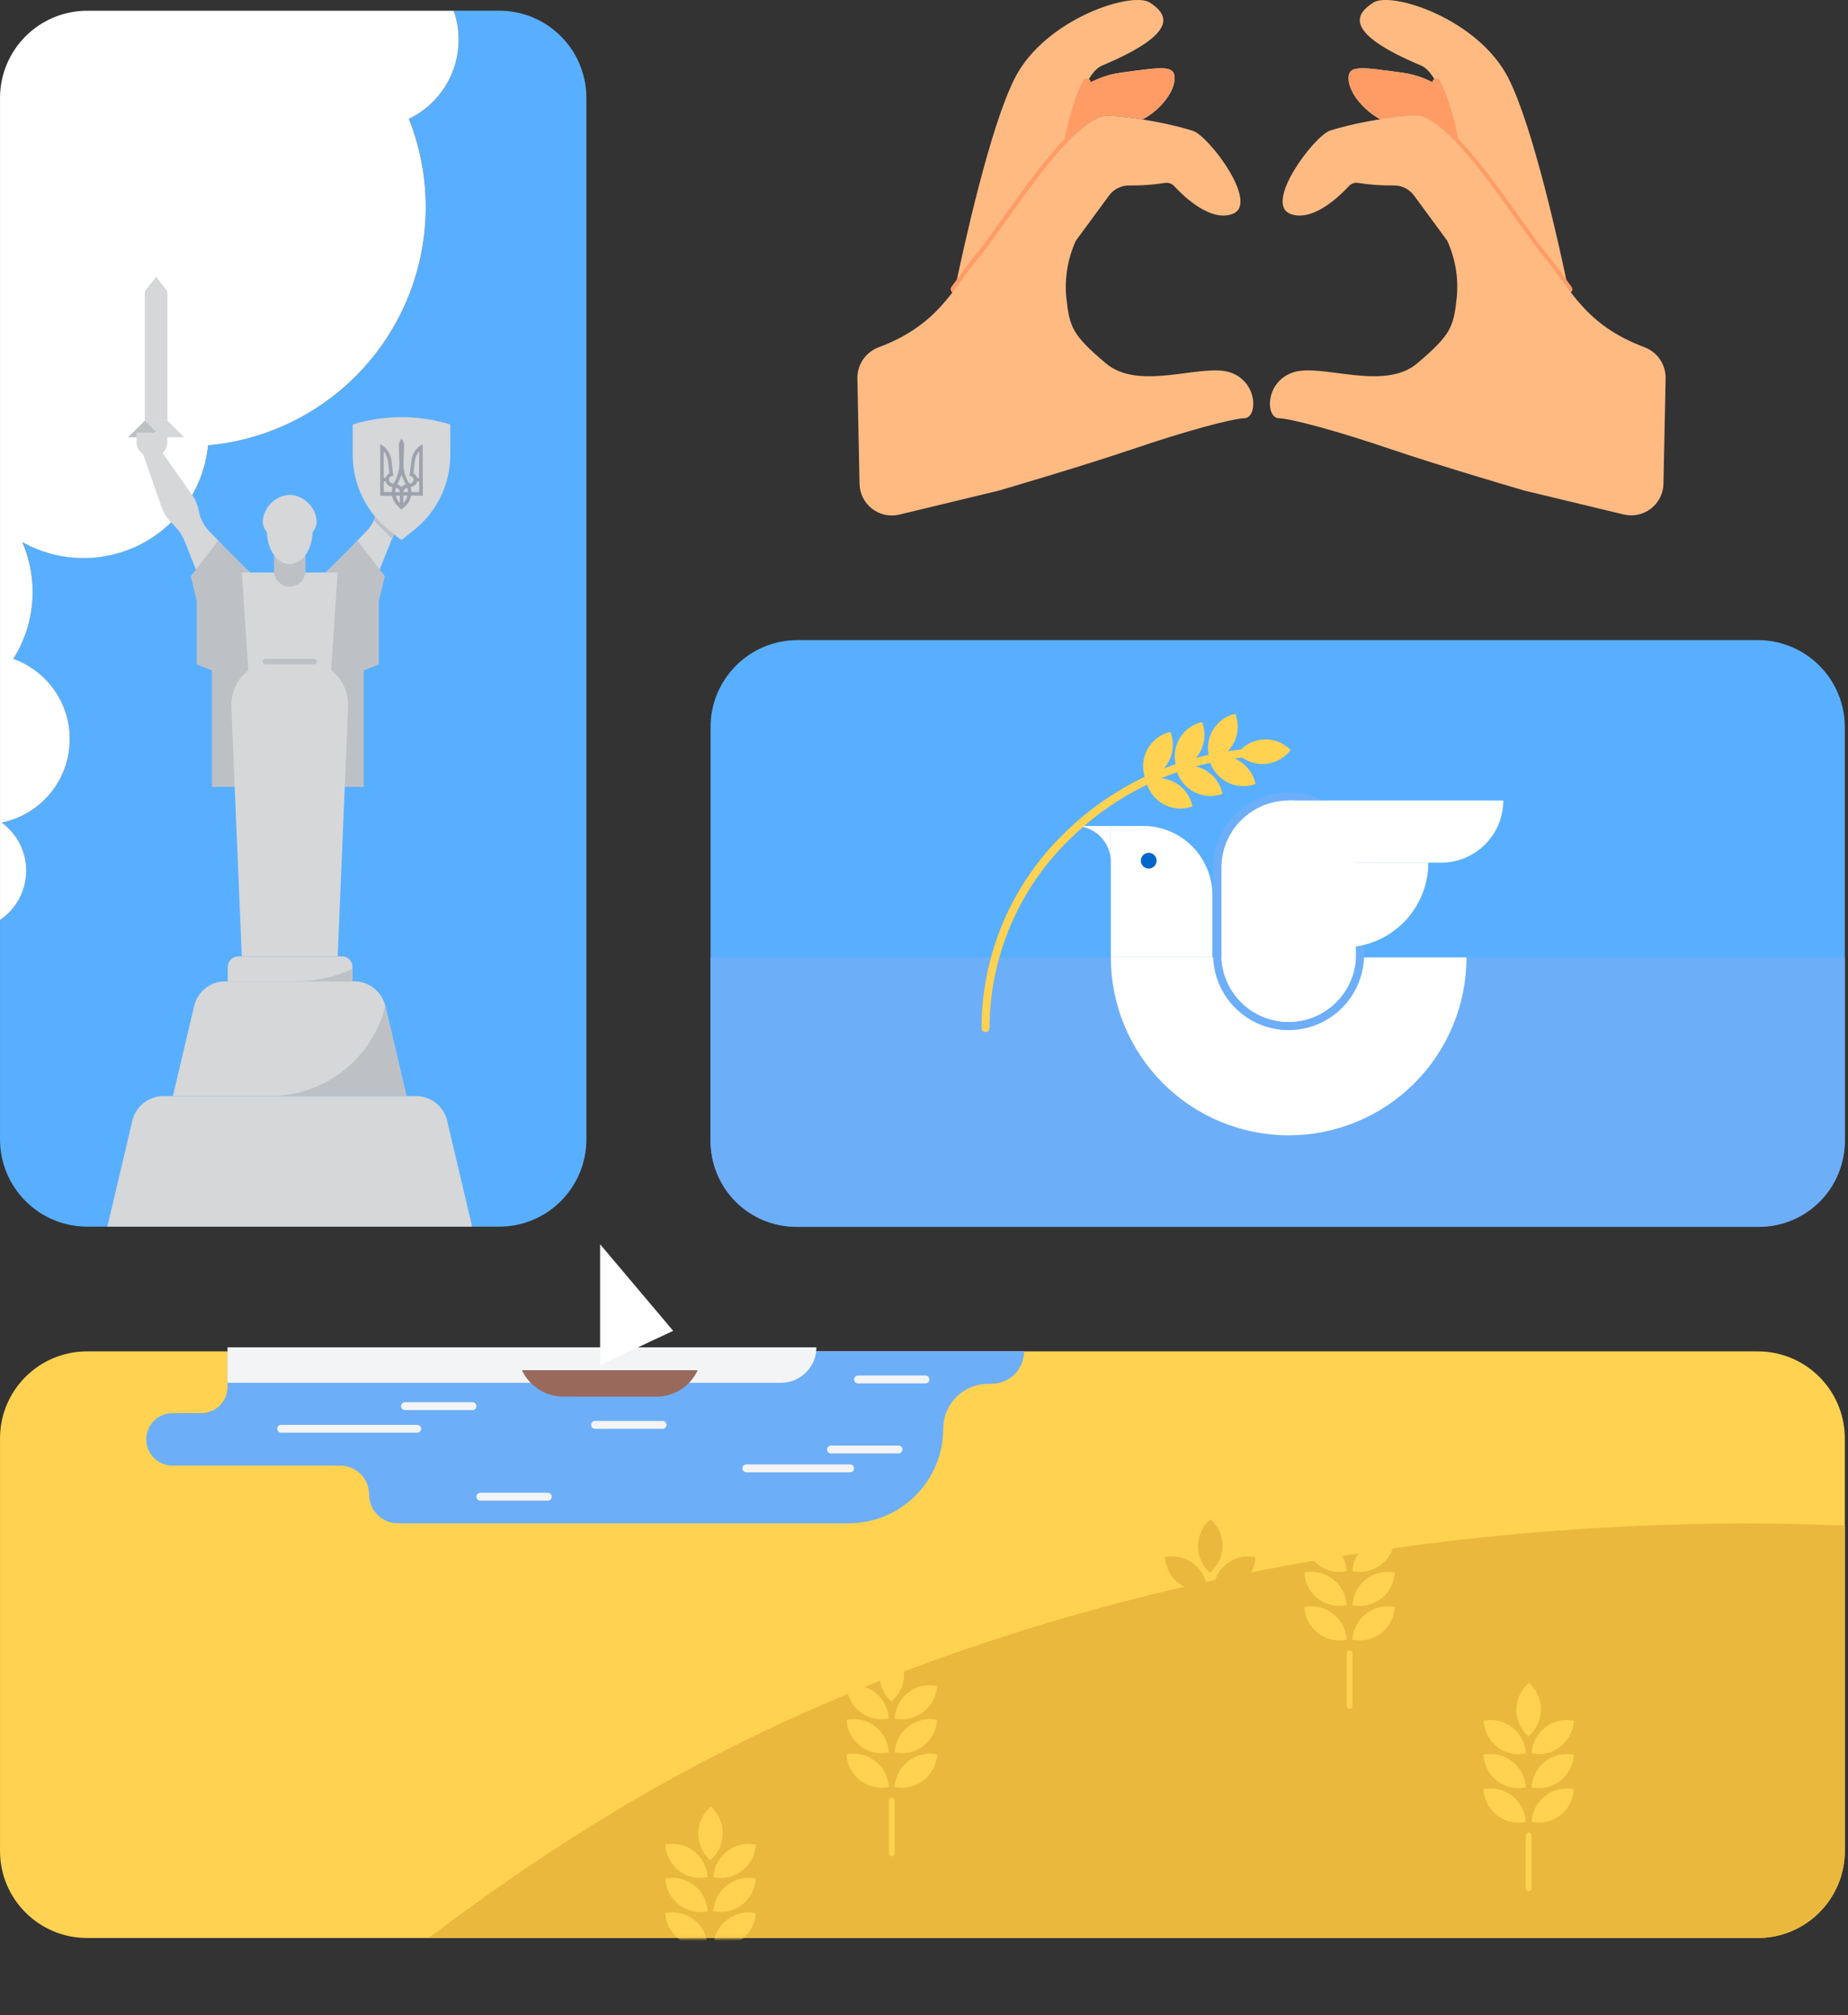 <svg width="411" height="448" viewBox="0 0 411 448" fill="none" xmlns="http://www.w3.org/2000/svg">
<rect x="0" y="0" width="411" height="448" fill="#333333" stroke="none"/>
<g clip-path="url(#clip0_1922_39616)">
<path d="M390.944 300.452H19.35C8.665 300.452 0.004 309.114 0.004 319.798V411.52C0.004 422.204 8.665 430.866 19.35 430.866H390.944C401.629 430.866 410.29 422.204 410.29 411.52V319.798C410.29 309.114 401.629 300.452 390.944 300.452Z" fill="#FFD251"/>
<path d="M390.943 142.317H177.374C166.69 142.317 158.028 150.978 158.028 161.663V253.385C158.028 264.069 166.69 272.731 177.374 272.731H390.943C401.627 272.731 410.289 264.069 410.289 253.385V161.663C410.289 150.978 401.627 142.317 390.943 142.317Z" fill="#59AFFF"/>
<path d="M158.028 212.878H410.289V253.712C410.289 258.766 408.281 263.612 404.708 267.186C401.134 270.76 396.287 272.767 391.233 272.767H177.084C172.03 272.767 167.183 270.76 163.61 267.186C160.036 263.612 158.028 258.766 158.028 253.712V212.878Z" fill="#6DAEF9"/>
<path d="M111.071 2.375H100.935C102.513 6.907 102.367 11.861 100.527 16.293C98.686 20.724 95.278 24.323 90.954 26.403C94.004 34.096 95.217 42.393 94.498 50.637C93.778 58.88 91.146 66.842 86.81 73.89C82.474 80.937 76.553 86.876 69.519 91.235C62.486 95.593 54.532 98.251 46.291 98.997C45.826 103.59 44.226 107.995 41.634 111.815C39.043 115.636 35.542 118.752 31.446 120.883C27.351 123.013 22.79 124.091 18.174 124.02C13.557 123.949 9.032 122.731 5.004 120.475C6.509 123.981 7.278 127.758 7.263 131.573C7.271 136.867 5.763 142.053 2.917 146.518C6.595 147.825 9.779 150.235 12.035 153.42C14.291 156.605 15.508 160.409 15.521 164.312C15.521 168.682 14.012 172.917 11.249 176.302C8.486 179.687 4.639 182.013 0.358 182.887C2.047 184.112 3.422 185.721 4.368 187.581C5.315 189.441 5.806 191.499 5.802 193.586C5.806 195.745 5.279 197.872 4.268 199.78C3.257 201.689 1.793 203.319 0.004 204.529L0.004 253.375C0.018 258.502 2.061 263.414 5.686 267.039C9.311 270.664 14.223 272.707 19.35 272.721H111.071C116.198 272.707 121.11 270.664 124.735 267.039C128.36 263.414 130.403 258.502 130.417 253.375V21.721C130.403 16.595 128.36 11.682 124.735 8.057C121.11 4.432 116.198 2.389 111.071 2.375Z" fill="#59AFFF"/>
<path d="M5.83 193.586C5.833 191.499 5.342 189.441 4.395 187.581C3.449 185.722 2.074 184.113 0.385 182.888C4.661 182.008 8.502 179.679 11.26 176.295C14.018 172.911 15.523 168.679 15.521 164.313C15.519 160.408 14.31 156.599 12.06 153.407C9.811 150.216 6.63 147.797 2.953 146.482C5.78 142.024 7.275 136.852 7.263 131.573C7.266 127.773 6.491 124.011 4.986 120.521C9.016 122.78 13.546 123.999 18.166 124.069C22.786 124.14 27.35 123.059 31.448 120.924C35.546 118.789 39.047 115.668 41.637 111.841C44.227 108.015 45.823 103.604 46.282 99.006C54.523 98.261 62.477 95.603 69.51 91.245C76.544 86.886 82.465 80.947 86.801 73.9C91.137 66.852 93.769 58.89 94.489 50.646C95.208 42.403 93.995 34.105 90.945 26.413C95.269 24.333 98.677 20.734 100.518 16.302C102.358 11.871 102.504 6.917 100.926 2.385H19.35C14.225 2.399 9.314 4.441 5.689 8.064C2.065 11.687 0.021 16.597 0.004 21.722L0.004 204.53C1.798 203.323 3.267 201.694 4.283 199.785C5.299 197.877 5.83 195.748 5.83 193.586Z" fill="white"/>
<path d="M286.608 252.414C297.097 252.411 307.155 248.243 314.571 240.825C321.987 233.408 326.153 223.348 326.153 212.859H247.054C247.054 223.35 251.221 233.411 258.639 240.828C266.057 248.246 276.118 252.414 286.608 252.414Z" fill="white"/>
<path d="M286.608 177.979C290.571 177.991 294.368 179.57 297.169 182.372C299.971 185.174 301.551 188.971 301.563 192.933V212.234C301.563 216.205 299.985 220.013 297.177 222.821C294.369 225.629 290.561 227.206 286.59 227.206C282.619 227.206 278.811 225.629 276.003 222.821C273.195 220.013 271.618 216.205 271.618 212.234V192.933C271.632 188.97 273.214 185.173 276.017 182.372C278.82 179.57 282.618 177.991 286.581 177.979M286.581 176.164C282.134 176.166 277.869 177.934 274.723 181.078C271.577 184.222 269.808 188.486 269.803 192.933V212.234C269.803 216.686 271.572 220.956 274.72 224.104C277.868 227.252 282.138 229.021 286.59 229.021C291.042 229.021 295.312 227.252 298.461 224.104C301.609 220.956 303.377 216.686 303.377 212.234V192.933C303.373 188.487 301.604 184.225 298.461 181.081C295.317 177.937 291.054 176.169 286.608 176.164H286.581Z" fill="#6DAEF9"/>
<path d="M247.054 212.86V183.632H254.223C258.314 183.632 262.237 185.257 265.13 188.15C268.023 191.043 269.649 194.967 269.649 199.058V212.851L247.054 212.86Z" fill="white"/>
<path d="M239.079 183.632H247.055V191.608C247.052 189.493 246.211 187.466 244.716 185.971C243.221 184.475 241.193 183.634 239.079 183.632Z" fill="white"/>
<path d="M255.476 193.105C256.443 193.105 257.228 192.321 257.228 191.354C257.228 190.387 256.443 189.603 255.476 189.603C254.509 189.603 253.725 190.387 253.725 191.354C253.725 192.321 254.509 193.105 255.476 193.105Z" fill="#0265CB"/>
<path d="M292.545 191.789H317.662C317.662 196.785 315.678 201.577 312.145 205.109C308.612 208.642 303.821 210.627 298.824 210.627H292.545V191.789Z" fill="white"/>
<path d="M286.612 177.979H334.332C334.332 181.641 332.877 185.154 330.287 187.744C327.697 190.334 324.184 191.789 320.522 191.789H286.612V177.979Z" fill="white"/>
<path d="M301.555 192.933C301.555 184.674 294.859 177.979 286.6 177.979C278.342 177.979 271.646 184.674 271.646 192.933V212.233C271.646 220.492 278.342 227.188 286.6 227.188C294.859 227.188 301.555 220.492 301.555 212.233V192.933Z" fill="white"/>
<path d="M219.201 229.456C218.96 229.456 218.729 229.36 218.559 229.19C218.389 229.02 218.293 228.789 218.293 228.549C218.313 220.475 219.949 212.488 223.105 205.057C226.261 197.626 230.873 190.903 236.668 185.283C248.271 173.848 263.688 167.101 279.961 166.336C280.08 166.33 280.199 166.348 280.312 166.388C280.424 166.428 280.528 166.489 280.616 166.569C280.705 166.65 280.777 166.746 280.828 166.854C280.879 166.962 280.908 167.079 280.914 167.198C280.92 167.321 280.901 167.444 280.858 167.559C280.815 167.675 280.75 167.78 280.665 167.869C280.58 167.958 280.478 168.029 280.364 168.078C280.251 168.126 280.129 168.151 280.006 168.151C264.183 168.894 249.191 175.458 237.912 186.581C232.286 192.03 227.809 198.552 224.745 205.76C221.682 212.968 220.092 220.716 220.072 228.549C220.072 228.783 219.981 229.009 219.819 229.178C219.657 229.347 219.435 229.447 219.201 229.456Z" fill="#FFD251"/>
<path d="M266.984 167.035C267.509 166.037 267.812 164.937 267.872 163.811C267.931 162.684 267.746 161.559 267.329 160.511C266.231 160.765 265.2 161.253 264.307 161.942C263.414 162.631 262.681 163.504 262.157 164.503C261.633 165.502 261.331 166.602 261.272 167.728C261.212 168.854 261.396 169.979 261.812 171.028C262.912 170.777 263.944 170.29 264.837 169.6C265.731 168.911 266.463 168.036 266.984 167.035Z" fill="#FFD251"/>
<path d="M259.959 169.249C260.483 168.25 260.784 167.15 260.842 166.024C260.9 164.897 260.713 163.772 260.295 162.725C259.196 162.977 258.164 163.464 257.27 164.153C256.377 164.842 255.643 165.716 255.12 166.715C254.597 167.714 254.296 168.815 254.238 169.942C254.181 171.068 254.368 172.194 254.787 173.242C255.886 172.988 256.917 172.5 257.81 171.81C258.702 171.121 259.436 170.248 259.959 169.249Z" fill="#FFD251"/>
<path d="M274.382 165.202C274.907 164.204 275.209 163.104 275.269 161.978C275.328 160.851 275.143 159.726 274.727 158.678C273.627 158.93 272.595 159.417 271.701 160.106C270.808 160.795 270.074 161.669 269.55 162.668C269.026 163.667 268.724 164.767 268.665 165.894C268.607 167.021 268.792 168.147 269.209 169.195C270.309 168.942 271.34 168.454 272.233 167.765C273.126 167.076 273.859 166.201 274.382 165.202Z" fill="#FFD251"/>
<path d="M272.715 173.786C271.73 173.236 270.875 172.479 270.211 171.568C269.547 170.656 269.088 169.611 268.867 168.504C269.927 168.117 271.058 167.964 272.182 168.055C273.306 168.145 274.398 168.477 275.382 169.029C276.366 169.58 277.219 170.338 277.884 171.25C278.548 172.162 279.007 173.206 279.23 174.312C278.17 174.699 277.039 174.853 275.915 174.762C274.79 174.671 273.699 174.338 272.715 173.786Z" fill="#FFD251"/>
<path d="M281.305 169.848C280.179 169.922 279.05 169.752 277.996 169.35C276.942 168.947 275.988 168.322 275.198 167.516C275.875 166.614 276.739 165.87 277.731 165.333C278.723 164.796 279.819 164.48 280.944 164.406C282.07 164.331 283.198 164.501 284.251 164.903C285.305 165.306 286.259 165.93 287.049 166.735C286.373 167.638 285.51 168.384 284.518 168.922C283.527 169.459 282.43 169.775 281.305 169.848Z" fill="#FFD251"/>
<path d="M258.7 178.759C257.716 178.207 256.863 177.45 256.199 176.538C255.535 175.627 255.076 174.583 254.852 173.478C255.911 173.089 257.041 172.934 258.166 173.024C259.29 173.113 260.382 173.444 261.366 173.995C262.351 174.546 263.204 175.303 263.868 176.214C264.533 177.126 264.992 178.171 265.215 179.276C264.156 179.665 263.025 179.82 261.901 179.731C260.776 179.641 259.684 179.31 258.7 178.759Z" fill="#FFD251"/>
<path d="M265.379 175.973C264.394 175.423 263.539 174.666 262.874 173.754C262.208 172.843 261.747 171.798 261.523 170.692C262.582 170.303 263.712 170.148 264.837 170.237C265.961 170.327 267.053 170.658 268.037 171.209C269.022 171.76 269.875 172.517 270.539 173.428C271.204 174.34 271.663 175.384 271.886 176.49C270.828 176.879 269.699 177.035 268.576 176.945C267.453 176.856 266.362 176.524 265.379 175.973Z" fill="#FFD251"/>
<path d="M410.293 411.52V339.181C354.578 336.704 250.661 342.538 157.043 391.312C134.585 403.018 114.168 416.674 95.339 430.866H390.947C396.073 430.852 400.985 428.809 404.61 425.184C408.235 421.559 410.278 416.647 410.293 411.52Z" fill="#EAB83D"/>
<path d="M50.605 300.453V308.347C50.605 309.895 49.99 311.379 48.896 312.473C47.801 313.567 46.317 314.182 44.77 314.182H38.355C37.589 314.182 36.831 314.333 36.123 314.626C35.416 314.919 34.773 315.349 34.232 315.891C33.691 316.433 33.262 317.076 32.97 317.784C32.678 318.492 32.528 319.251 32.529 320.016C32.529 321.562 33.143 323.043 34.235 324.136C35.328 325.228 36.809 325.842 38.355 325.842H75.676C77.377 325.844 79.008 326.521 80.21 327.724C81.413 328.926 82.09 330.557 82.092 332.258C82.092 333.959 82.768 335.591 83.971 336.794C85.174 337.997 86.806 338.673 88.507 338.673H188.749C194.324 338.671 199.671 336.455 203.613 332.512C207.556 328.57 209.771 323.224 209.774 317.648C209.774 315.001 210.825 312.462 212.697 310.59C214.569 308.718 217.108 307.667 219.755 307.667H220.509C222.434 307.667 224.28 306.902 225.642 305.54C227.003 304.179 227.768 302.333 227.768 300.407H50.605V300.453Z" fill="#6DAEF9"/>
<path d="M50.599 299.545V307.439H173.681C175.774 307.439 177.782 306.608 179.263 305.127C180.743 303.647 181.575 301.639 181.575 299.545H50.599Z" fill="#F3F4F6"/>
<path d="M92.775 316.785H62.531C62.045 316.785 61.651 317.177 61.651 317.661C61.651 318.144 62.045 318.536 62.531 318.536H92.775C93.262 318.536 93.656 318.144 93.656 317.661C93.656 317.177 93.262 316.785 92.775 316.785Z" fill="#F3F4F6"/>
<path d="M105.079 311.75H90.08C89.594 311.75 89.2 312.142 89.2 312.626C89.2 313.109 89.594 313.501 90.08 313.501H105.079C105.566 313.501 105.96 313.109 105.96 312.626C105.96 312.142 105.566 311.75 105.079 311.75Z" fill="#F3F4F6"/>
<path d="M121.831 331.885H106.832C106.345 331.885 105.951 332.277 105.951 332.76C105.951 333.244 106.345 333.636 106.832 333.636H121.831C122.317 333.636 122.711 333.244 122.711 332.76C122.711 332.277 122.317 331.885 121.831 331.885Z" fill="#F3F4F6"/>
<path d="M199.819 321.387H184.819C184.333 321.387 183.939 321.779 183.939 322.262C183.939 322.746 184.333 323.138 184.819 323.138H199.819C200.305 323.138 200.699 322.746 200.699 322.262C200.699 321.779 200.305 321.387 199.819 321.387Z" fill="#F3F4F6"/>
<path d="M189.075 325.579H165.991C165.505 325.579 165.11 325.971 165.11 326.455C165.11 326.938 165.505 327.33 165.991 327.33H189.075C189.561 327.33 189.955 326.938 189.955 326.455C189.955 325.971 189.561 325.579 189.075 325.579Z" fill="#F3F4F6"/>
<path d="M147.352 315.914H132.353C131.866 315.914 131.472 316.306 131.472 316.79C131.472 317.273 131.866 317.665 132.353 317.665H147.352C147.838 317.665 148.232 317.273 148.232 316.79C148.232 316.306 147.838 315.914 147.352 315.914Z" fill="#F3F4F6"/>
<path d="M205.831 305.815H190.831C190.345 305.815 189.951 306.207 189.951 306.691C189.951 307.175 190.345 307.567 190.831 307.567H205.831C206.317 307.567 206.711 307.175 206.711 306.691C206.711 306.207 206.317 305.815 205.831 305.815Z" fill="#F3F4F6"/>
<path d="M261.203 17.856C260.949 20.787 257.809 24.608 254.143 26.522C249.824 25.832 245.976 25.506 244.869 25.905C242.147 26.885 238.926 29.762 235.65 33.473L232.819 29.371C234.113 25.862 236.343 22.774 239.267 20.442C242.191 18.11 245.697 16.623 249.406 16.141C258.753 14.889 261.511 14.336 261.203 17.856Z" fill="url(#paint0_linear_1922_39616)"/>
<path d="M261.203 17.856C260.949 20.787 257.809 24.608 254.143 26.522C249.824 25.832 245.976 25.506 244.869 25.905C242.147 26.885 238.926 29.762 235.65 33.473L232.819 29.371C234.113 25.862 236.343 22.774 239.267 20.442C242.191 18.11 245.697 16.623 249.406 16.141C258.753 14.889 261.511 14.336 261.203 17.856Z" fill="#FF9C66"/>
<path d="M245.124 14.571C241.549 16.077 239.126 24.117 237.638 31.322C230.261 38.944 222.076 52.02 217.448 57.555C215.633 59.724 214.082 62.02 212.367 64.306C214.272 55.142 220.171 28.173 225.724 17.32C232.466 4.154 251.767 -2.016 255.741 0.579C259.716 3.174 262.483 7.257 245.124 14.571Z" fill="#FFBA82"/>
<path d="M212.338 65.214C212.142 65.214 211.951 65.15 211.794 65.032C211.699 64.961 211.618 64.871 211.558 64.769C211.497 64.666 211.457 64.552 211.44 64.435C211.423 64.317 211.43 64.197 211.459 64.081C211.489 63.966 211.541 63.857 211.612 63.762C212.166 63.027 212.701 62.292 213.228 61.566C214.335 60.041 215.478 58.472 216.73 56.974C218.427 54.942 220.587 51.911 223.082 48.399C227.329 42.447 232.156 35.695 236.766 30.877C237.955 25.224 239.334 20.895 240.877 17.956C240.93 17.847 241.005 17.751 241.097 17.672C241.188 17.593 241.295 17.533 241.41 17.495C241.525 17.458 241.646 17.444 241.767 17.454C241.887 17.465 242.004 17.499 242.112 17.555C242.219 17.612 242.313 17.689 242.39 17.782C242.467 17.875 242.524 17.983 242.559 18.099C242.594 18.215 242.605 18.337 242.592 18.457C242.578 18.577 242.541 18.694 242.483 18.799C240.994 21.612 239.652 25.886 238.49 31.503C238.457 31.674 238.375 31.831 238.254 31.957C233.663 36.694 228.826 43.472 224.561 49.452C222.03 53 219.852 56.058 218.11 58.136C216.903 59.588 215.823 61.067 214.689 62.673C214.153 63.417 213.618 64.152 213.055 64.896C212.967 64.999 212.857 65.081 212.733 65.136C212.609 65.191 212.474 65.218 212.338 65.214Z" fill="#FF9C66"/>
<path d="M222.151 109.069C222.151 109.069 240.535 103.706 251.968 99.823C263.402 95.939 273.819 93.09 276.777 92.981C279.735 92.872 279.844 84.814 273.51 82.772C267.177 80.731 253.393 87.11 245.916 80.758C238.439 74.406 237.849 72.8 237.132 65.958C236.755 61.688 237.496 57.395 239.283 53.499L246.669 43.454C247.178 42.764 247.842 42.203 248.609 41.819C249.375 41.434 250.222 41.235 251.079 41.24C253.74 41.279 256.399 41.091 259.028 40.677C259.411 40.605 259.805 40.632 260.175 40.754C260.545 40.876 260.878 41.09 261.142 41.376C263.293 43.699 269.191 49.379 274.1 47.574C280.225 45.332 268.892 30.26 265.316 29.099C258.964 27.03 246.959 25.178 244.845 25.932C236.37 28.944 223.657 50.132 217.432 57.582C211.824 64.288 208.703 72.228 195.427 77.21C194.02 77.729 192.808 78.672 191.958 79.909C191.108 81.145 190.662 82.615 190.682 84.115L191.163 107.563C191.183 108.637 191.444 109.694 191.927 110.654C192.41 111.615 193.103 112.454 193.954 113.111C194.805 113.768 195.792 114.225 196.844 114.449C197.895 114.673 198.983 114.658 200.028 114.405L222.151 109.069Z" fill="#FFBA82"/>
<path d="M299.955 17.856C300.209 20.787 303.349 24.608 307.015 26.522C311.334 25.832 315.181 25.506 316.288 25.905C319.011 26.885 322.232 29.762 325.508 33.473L328.339 29.371C327.045 25.862 324.815 22.774 321.891 20.442C318.967 18.11 315.46 16.623 311.751 16.141C302.405 14.889 299.646 14.336 299.955 17.856Z" fill="url(#paint1_linear_1922_39616)"/>
<path d="M299.955 17.856C300.209 20.787 303.349 24.608 307.015 26.522C311.334 25.832 315.181 25.506 316.288 25.905C319.011 26.885 322.232 29.762 325.508 33.473L328.339 29.371C327.045 25.862 324.815 22.774 321.891 20.442C318.967 18.11 315.46 16.623 311.751 16.141C302.405 14.889 299.646 14.336 299.955 17.856Z" fill="#FF9C66"/>
<path d="M316.039 14.571C319.614 16.077 322.037 24.117 323.525 31.322C330.903 38.944 339.087 52.02 343.715 57.555C345.53 59.724 347.082 62.02 348.797 64.306C346.891 55.142 340.993 28.173 335.44 17.32C328.698 4.154 309.433 -2.016 305.422 0.579C301.412 3.174 298.68 7.257 316.039 14.571Z" fill="#FFBA82"/>
<path d="M348.794 65.214C348.654 65.214 348.515 65.181 348.389 65.118C348.263 65.055 348.153 64.963 348.069 64.851C347.506 64.107 346.971 63.362 346.426 62.618C345.292 61.058 344.221 59.579 343.014 58.136C341.272 56.058 339.094 53 336.563 49.452C332.298 43.472 327.488 36.694 322.87 31.957C322.749 31.831 322.667 31.674 322.634 31.503C321.472 25.886 320.129 21.612 318.641 18.799C318.582 18.694 318.545 18.577 318.532 18.457C318.519 18.337 318.53 18.215 318.565 18.099C318.599 17.983 318.657 17.875 318.734 17.782C318.81 17.689 318.905 17.612 319.012 17.555C319.119 17.499 319.237 17.465 319.357 17.454C319.478 17.444 319.599 17.458 319.714 17.495C319.829 17.533 319.936 17.593 320.027 17.672C320.119 17.751 320.194 17.847 320.247 17.956C321.79 20.877 323.169 25.215 324.358 30.877C328.986 35.705 333.795 42.447 338.042 48.399C340.546 51.911 342.706 54.942 344.394 56.974C345.646 58.462 346.789 60.032 347.887 61.557C348.422 62.292 348.958 63.027 349.511 63.762C349.583 63.857 349.635 63.966 349.664 64.081C349.694 64.197 349.701 64.317 349.684 64.435C349.667 64.552 349.627 64.666 349.566 64.769C349.505 64.871 349.425 64.961 349.33 65.032C349.175 65.148 348.988 65.212 348.794 65.214Z" fill="#FF9C66"/>
<path d="M339.016 109.069C339.016 109.069 320.632 103.706 309.199 99.823C297.765 95.939 287.348 93.09 284.39 92.981C281.432 92.872 281.323 84.814 287.657 82.772C293.99 80.731 307.765 87.11 315.224 80.758C322.683 74.406 323.291 72.8 324.008 65.958C324.385 61.689 323.644 57.395 321.857 53.499L314.471 43.454C313.962 42.764 313.297 42.203 312.531 41.819C311.765 41.434 310.918 41.236 310.061 41.24C307.4 41.28 304.741 41.091 302.112 40.677C301.728 40.605 301.331 40.631 300.96 40.753C300.589 40.875 300.255 41.09 299.988 41.376C297.847 43.699 291.949 49.379 287.04 47.574C280.915 45.305 292.239 30.233 295.823 29.035C302.175 26.966 314.18 25.115 316.295 25.868C324.77 28.881 337.483 50.069 343.708 57.519C349.361 64.261 352.437 72.201 365.694 77.183C367.102 77.702 368.314 78.645 369.164 79.881C370.014 81.118 370.46 82.588 370.44 84.088L369.959 107.536C369.939 108.61 369.678 109.667 369.195 110.627C368.712 111.587 368.019 112.427 367.168 113.084C366.317 113.74 365.329 114.198 364.278 114.422C363.227 114.645 362.138 114.63 361.094 114.377L339.016 109.069Z" fill="#FFBA82"/>
<path d="M146.006 310.507H125.29C123.356 310.507 121.463 309.954 119.833 308.914C118.202 307.874 116.904 306.39 116.089 304.636H155.171C154.36 306.385 153.067 307.866 151.444 308.906C149.82 309.946 147.934 310.501 146.006 310.507Z" fill="#99695C"/>
<path d="M133.464 276.633V303.492L149.716 295.879L133.464 276.633Z" fill="white"/>
<path d="M336.288 384.044C337.19 384.726 337.933 385.597 338.466 386.595C338.999 387.593 339.308 388.694 339.374 389.824C338.267 390.058 337.124 390.048 336.021 389.797C334.919 389.546 333.884 389.058 332.989 388.368C332.093 387.678 331.358 386.801 330.834 385.799C330.31 384.797 330.01 383.694 329.955 382.564C331.055 382.339 332.19 382.355 333.284 382.61C334.377 382.865 335.402 383.354 336.288 384.044Z" fill="#FFD251"/>
<path d="M336.289 391.602C337.185 392.29 337.921 393.164 338.447 394.163C338.974 395.162 339.277 396.264 339.338 397.391C338.232 397.622 337.09 397.611 335.988 397.358C334.887 397.105 333.854 396.618 332.959 395.928C332.064 395.238 331.329 394.363 330.805 393.363C330.28 392.362 329.978 391.26 329.919 390.132C331.024 389.904 332.165 389.918 333.265 390.171C334.364 390.425 335.396 390.913 336.289 391.602Z" fill="#FFD251"/>
<path d="M336.289 399.26C337.185 399.948 337.921 400.822 338.447 401.821C338.974 402.821 339.277 403.922 339.338 405.05C338.232 405.28 337.09 405.269 335.988 405.016C334.887 404.764 333.854 404.276 332.959 403.586C332.064 402.896 331.329 402.021 330.805 401.021C330.28 400.021 329.978 398.918 329.919 397.79C331.024 397.563 332.165 397.576 333.265 397.83C334.364 398.083 335.396 398.571 336.289 399.26Z" fill="#FFD251"/>
<path d="M343.657 384.043C342.762 384.73 342.028 385.602 341.503 386.6C340.978 387.598 340.676 388.697 340.617 389.823C341.722 390.055 342.865 390.045 343.966 389.793C345.068 389.541 346.101 389.053 346.996 388.363C347.89 387.673 348.624 386.797 349.148 385.796C349.671 384.795 349.971 383.692 350.027 382.564C348.921 382.334 347.779 382.347 346.679 382.602C345.579 382.858 344.548 383.349 343.657 384.043Z" fill="#FFD251"/>
<path d="M343.657 391.601C342.762 392.29 342.027 393.164 341.503 394.163C340.978 395.163 340.676 396.264 340.617 397.391C341.722 397.621 342.864 397.61 343.965 397.357C345.066 397.105 346.098 396.617 346.993 395.927C347.887 395.237 348.621 394.362 349.145 393.362C349.668 392.361 349.969 391.259 350.027 390.131C348.922 389.904 347.781 389.918 346.681 390.172C345.582 390.425 344.55 390.913 343.657 391.601Z" fill="#FFD251"/>
<path d="M343.657 399.261C342.762 399.949 342.027 400.823 341.503 401.822C340.978 402.822 340.676 403.923 340.617 405.05C341.722 405.281 342.864 405.269 343.965 405.017C345.066 404.764 346.098 404.276 346.993 403.586C347.887 402.896 348.621 402.021 349.145 401.021C349.668 400.02 349.969 398.918 350.027 397.791C348.922 397.563 347.781 397.577 346.681 397.831C345.582 398.085 344.55 398.572 343.657 399.261Z" fill="#FFD251"/>
<path d="M337.243 380.051C337.233 381.179 337.466 382.296 337.927 383.327C338.387 384.357 339.064 385.276 339.91 386.022C340.774 385.296 341.471 384.393 341.954 383.373C342.436 382.354 342.693 381.242 342.706 380.114C342.718 378.986 342.488 377.868 342.029 376.838C341.57 375.808 340.894 374.888 340.046 374.144C339.181 374.868 338.483 375.771 337.999 376.791C337.515 377.81 337.257 378.922 337.243 380.051Z" fill="#FFD251"/>
<path d="M340.62 408.063C340.62 407.707 340.334 407.419 339.98 407.419C339.627 407.419 339.341 407.707 339.341 408.063V419.814C339.341 420.17 339.627 420.458 339.98 420.458C340.334 420.458 340.62 420.17 340.62 419.814V408.063Z" fill="#FFD251"/>
<path d="M296.455 343.537C297.351 344.223 298.087 345.095 298.613 346.093C299.139 347.091 299.443 348.191 299.504 349.317C298.398 349.549 297.255 349.539 296.153 349.287C295.051 349.035 294.017 348.547 293.122 347.857C292.227 347.167 291.492 346.292 290.968 345.291C290.443 344.289 290.142 343.186 290.085 342.058C291.191 341.827 292.333 341.84 293.433 342.095C294.533 342.351 295.565 342.842 296.455 343.537Z" fill="#FFD251"/>
<path d="M296.455 351.095C297.351 351.783 298.087 352.657 298.613 353.656C299.14 354.656 299.443 355.757 299.504 356.885C298.398 357.114 297.256 357.101 296.156 356.848C295.055 356.595 294.023 356.107 293.128 355.417C292.234 354.728 291.499 353.854 290.974 352.854C290.448 351.854 290.145 350.753 290.085 349.625C291.19 349.398 292.331 349.411 293.431 349.665C294.53 349.918 295.562 350.406 296.455 351.095Z" fill="#FFD251"/>
<path d="M296.455 358.763C297.351 359.451 298.087 360.325 298.613 361.324C299.14 362.323 299.443 363.425 299.504 364.553C298.398 364.782 297.256 364.769 296.156 364.516C295.055 364.263 294.023 363.775 293.128 363.085C292.234 362.396 291.499 361.521 290.974 360.522C290.448 359.522 290.145 358.421 290.085 357.293C291.19 357.065 292.331 357.079 293.431 357.333C294.53 357.586 295.562 358.074 296.455 358.763Z" fill="#FFD251"/>
<path d="M303.823 343.536C302.928 344.223 302.194 345.095 301.669 346.093C301.144 347.091 300.842 348.19 300.783 349.316C301.888 349.549 303.031 349.538 304.132 349.286C305.234 349.034 306.267 348.546 307.162 347.856C308.056 347.166 308.79 346.291 309.313 345.289C309.837 344.288 310.137 343.185 310.193 342.057C309.087 341.827 307.945 341.84 306.845 342.095C305.745 342.351 304.714 342.842 303.823 343.536Z" fill="#FFD251"/>
<path d="M303.823 351.096C302.928 351.784 302.193 352.658 301.669 353.657C301.144 354.657 300.842 355.758 300.783 356.885C301.888 357.116 303.03 357.104 304.131 356.852C305.232 356.599 306.264 356.111 307.159 355.421C308.053 354.731 308.787 353.856 309.311 352.856C309.834 351.855 310.135 350.753 310.193 349.626C309.088 349.398 307.947 349.412 306.847 349.666C305.748 349.92 304.716 350.407 303.823 351.096Z" fill="#FFD251"/>
<path d="M303.823 358.763C302.928 359.451 302.193 360.325 301.669 361.324C301.144 362.324 300.842 363.425 300.783 364.552C301.888 364.783 303.03 364.771 304.131 364.519C305.232 364.266 306.264 363.778 307.159 363.088C308.053 362.398 308.787 361.523 309.311 360.523C309.834 359.522 310.135 358.42 310.193 357.293C309.088 357.065 307.947 357.079 306.847 357.333C305.748 357.587 304.716 358.074 303.823 358.763Z" fill="#FFD251"/>
<path d="M297.409 339.544C297.399 340.672 297.632 341.79 298.093 342.82C298.553 343.85 299.23 344.769 300.076 345.515C300.94 344.789 301.637 343.886 302.12 342.866C302.602 341.847 302.859 340.735 302.872 339.607C302.884 338.479 302.654 337.362 302.195 336.331C301.736 335.301 301.06 334.382 300.212 333.637C299.347 334.362 298.649 335.265 298.165 336.284C297.681 337.304 297.423 338.416 297.409 339.544Z" fill="#FFD251"/>
<path d="M300.786 367.555C300.786 367.2 300.5 366.911 300.146 366.911C299.793 366.911 299.507 367.2 299.507 367.555V379.306C299.507 379.662 299.793 379.951 300.146 379.951C300.5 379.951 300.786 379.662 300.786 379.306V367.555Z" fill="#FFD251"/>
<path d="M194.641 376.295C195.535 376.982 196.271 377.854 196.797 378.851C197.323 379.849 197.628 380.949 197.69 382.075C196.584 382.307 195.44 382.297 194.339 382.045C193.237 381.793 192.203 381.305 191.308 380.615C190.413 379.925 189.678 379.049 189.153 378.048C188.629 377.047 188.328 375.944 188.271 374.815C189.376 374.588 190.518 374.603 191.618 374.858C192.717 375.113 193.748 375.603 194.641 376.295Z" fill="#FFD251"/>
<path d="M194.641 383.834C195.536 384.521 196.272 385.393 196.799 386.39C197.325 387.388 197.629 388.488 197.69 389.615C196.584 389.847 195.44 389.836 194.339 389.585C193.237 389.333 192.203 388.845 191.308 388.155C190.413 387.465 189.678 386.589 189.153 385.588C188.629 384.587 188.328 383.484 188.271 382.355C189.376 382.124 190.519 382.136 191.619 382.392C192.719 382.647 193.75 383.139 194.641 383.834Z" fill="#FFD251"/>
<path d="M194.641 391.53C195.537 392.216 196.273 393.088 196.799 394.085C197.326 395.083 197.629 396.184 197.69 397.31C196.584 397.542 195.44 397.532 194.339 397.28C193.237 397.028 192.203 396.54 191.308 395.85C190.413 395.161 189.678 394.285 189.153 393.284C188.629 392.282 188.328 391.18 188.271 390.051C189.376 389.822 190.518 389.836 191.618 390.091C192.718 390.346 193.749 390.837 194.641 391.53Z" fill="#FFD251"/>
<path d="M202.024 376.295C201.13 376.982 200.394 377.854 199.868 378.851C199.342 379.849 199.037 380.949 198.975 382.075C200.081 382.307 201.225 382.297 202.326 382.045C203.428 381.793 204.462 381.305 205.357 380.615C206.252 379.925 206.987 379.049 207.512 378.048C208.036 377.047 208.337 375.944 208.394 374.815C207.289 374.588 206.147 374.603 205.047 374.858C203.948 375.113 202.917 375.603 202.024 376.295Z" fill="#FFD251"/>
<path d="M202.024 383.834C201.129 384.521 200.393 385.393 199.866 386.39C199.34 387.388 199.036 388.488 198.975 389.615C200.081 389.847 201.225 389.836 202.326 389.585C203.428 389.333 204.462 388.845 205.357 388.155C206.252 387.465 206.987 386.589 207.512 385.588C208.036 384.587 208.337 383.484 208.394 382.355C207.289 382.124 206.146 382.136 205.046 382.392C203.946 382.647 202.915 383.139 202.024 383.834Z" fill="#FFD251"/>
<path d="M202.024 391.53C201.128 392.216 200.392 393.088 199.866 394.085C199.339 395.083 199.036 396.184 198.975 397.31C200.081 397.542 201.225 397.532 202.326 397.28C203.428 397.028 204.462 396.54 205.357 395.85C206.252 395.161 206.987 394.285 207.512 393.284C208.036 392.282 208.337 391.18 208.394 390.051C207.289 389.822 206.147 389.836 205.047 390.091C203.947 390.346 202.916 390.837 202.024 391.53Z" fill="#FFD251"/>
<path d="M195.609 372.311C195.595 373.437 195.826 374.554 196.285 375.583C196.744 376.612 197.42 377.529 198.267 378.272C199.131 377.548 199.828 376.645 200.31 375.626C200.793 374.607 201.049 373.496 201.062 372.369C201.075 371.242 200.844 370.125 200.385 369.095C199.926 368.066 199.25 367.147 198.403 366.403C197.538 367.127 196.84 368.03 196.358 369.05C195.875 370.07 195.62 371.182 195.609 372.311Z" fill="#FFD251"/>
<path d="M198.972 400.313C198.972 399.957 198.685 399.669 198.332 399.669C197.979 399.669 197.692 399.957 197.692 400.313V412.064C197.692 412.42 197.979 412.708 198.332 412.708C198.685 412.708 198.972 412.42 198.972 412.064V400.313Z" fill="#FFD251"/>
<mask id="mask0_1922_39616" style="mask-type:luminance" maskUnits="userSpaceOnUse" x="95" y="338" width="316" height="93">
<path d="M410.293 411.52V339.181C354.578 336.704 250.661 342.538 157.044 391.312C134.585 403.018 114.169 416.674 95.34 430.866H390.947C396.074 430.852 400.986 428.809 404.611 425.184C408.236 421.559 410.279 416.647 410.293 411.52Z" fill="white"/>
</mask>
<g mask="url(#mask0_1922_39616)">
<path d="M154.346 411.584C155.239 412.272 155.973 413.144 156.498 414.142C157.023 415.139 157.325 416.239 157.386 417.364C156.28 417.597 155.136 417.586 154.035 417.334C152.933 417.082 151.899 416.595 151.004 415.905C150.109 415.215 149.374 414.339 148.849 413.338C148.325 412.337 148.024 411.234 147.967 410.105C149.074 409.877 150.217 409.89 151.318 410.146C152.419 410.401 153.452 410.892 154.346 411.584Z" fill="#FFD251"/>
<path d="M154.346 419.143C155.238 419.831 155.971 420.704 156.495 421.702C157.02 422.699 157.324 423.798 157.386 424.923C156.28 425.155 155.136 425.145 154.035 424.893C152.933 424.641 151.899 424.153 151.004 423.463C150.109 422.773 149.374 421.898 148.849 420.896C148.325 419.895 148.024 418.792 147.967 417.664C149.074 417.437 150.217 417.452 151.318 417.707C152.419 417.962 153.451 418.452 154.346 419.143Z" fill="#FFD251"/>
<path d="M154.346 426.81C155.238 427.498 155.971 428.371 156.495 429.369C157.02 430.366 157.324 431.465 157.386 432.59C156.28 432.822 155.136 432.812 154.035 432.56C152.933 432.308 151.899 431.82 151.004 431.13C150.109 430.44 149.374 429.565 148.849 428.563C148.325 427.562 148.024 426.459 147.967 425.331C149.074 425.104 150.217 425.119 151.318 425.374C152.419 425.629 153.451 426.119 154.346 426.81Z" fill="#FFD251"/>
<path d="M161.713 411.584C160.817 412.269 160.081 413.141 159.555 414.139C159.028 415.137 158.724 416.237 158.664 417.364C159.77 417.596 160.914 417.586 162.015 417.334C163.117 417.082 164.151 416.594 165.046 415.904C165.941 415.214 166.676 414.339 167.201 413.337C167.725 412.336 168.026 411.233 168.083 410.105C166.978 409.876 165.836 409.889 164.736 410.145C163.636 410.4 162.605 410.891 161.713 411.584Z" fill="#FFD251"/>
<path d="M161.713 419.142C160.819 419.829 160.083 420.701 159.557 421.699C159.031 422.697 158.726 423.796 158.664 424.922C159.77 425.155 160.914 425.144 162.015 424.892C163.117 424.64 164.151 424.153 165.046 423.463C165.941 422.773 166.676 421.897 167.201 420.896C167.725 419.895 168.026 418.792 168.083 417.663C166.978 417.436 165.836 417.451 164.736 417.706C163.637 417.961 162.606 418.451 161.713 419.142Z" fill="#FFD251"/>
<path d="M161.713 426.81C160.819 427.497 160.083 428.369 159.557 429.367C159.031 430.365 158.726 431.464 158.664 432.59C159.77 432.823 160.914 432.812 162.015 432.56C163.117 432.308 164.151 431.821 165.046 431.131C165.941 430.441 166.676 429.565 167.201 428.564C167.725 427.563 168.026 426.46 168.083 425.331C166.978 425.104 165.836 425.119 164.736 425.374C163.637 425.629 162.606 426.119 161.713 426.81Z" fill="#FFD251"/>
<path d="M155.297 407.591C155.284 408.719 155.514 409.837 155.973 410.867C156.432 411.898 157.109 412.817 157.956 413.562C158.82 412.836 159.517 411.933 160 410.913C160.482 409.894 160.738 408.782 160.751 407.654C160.764 406.526 160.533 405.409 160.074 404.378C159.616 403.348 158.939 402.429 158.092 401.684C157.228 402.408 156.53 403.311 156.048 404.331C155.565 405.351 155.309 406.463 155.297 407.591Z" fill="#FFD251"/>
</g>
<path d="M265.469 347.665C266.363 348.352 267.099 349.224 267.625 350.221C268.151 351.219 268.455 352.319 268.517 353.445C267.411 353.677 266.268 353.667 265.166 353.415C264.065 353.163 263.031 352.675 262.135 351.985C261.24 351.295 260.505 350.42 259.981 349.418C259.457 348.417 259.156 347.314 259.098 346.186C260.204 345.958 261.346 345.973 262.445 346.228C263.545 346.484 264.576 346.974 265.469 347.665Z" fill="#EAB83D"/>
<path d="M265.469 355.233C266.364 355.919 267.1 356.791 267.626 357.789C268.153 358.787 268.457 359.887 268.517 361.013C267.411 361.245 266.268 361.235 265.166 360.983C264.065 360.731 263.031 360.244 262.135 359.554C261.24 358.864 260.505 357.988 259.981 356.987C259.457 355.986 259.156 354.883 259.098 353.754C260.204 353.525 261.346 353.539 262.446 353.794C263.546 354.049 264.577 354.54 265.469 355.233Z" fill="#EAB83D"/>
<path d="M265.469 362.901C266.364 363.587 267.1 364.459 267.626 365.457C268.153 366.455 268.457 367.554 268.517 368.681C267.411 368.913 266.268 368.903 265.166 368.651C264.065 368.399 263.031 367.911 262.135 367.221C261.24 366.531 260.505 365.656 259.981 364.654C259.457 363.653 259.156 362.55 259.098 361.422C260.204 361.19 261.347 361.203 262.447 361.458C263.547 361.714 264.578 362.206 265.469 362.901Z" fill="#EAB83D"/>
<path d="M272.845 347.665C271.95 348.352 271.215 349.224 270.689 350.221C270.162 351.219 269.858 352.319 269.796 353.445C270.902 353.677 272.045 353.667 273.147 353.415C274.249 353.163 275.283 352.675 276.178 351.985C277.073 351.295 277.808 350.42 278.332 349.418C278.857 348.417 279.158 347.314 279.215 346.186C278.109 345.958 276.968 345.973 275.868 346.228C274.769 346.484 273.737 346.974 272.845 347.665Z" fill="#EAB83D"/>
<path d="M272.845 355.233C271.95 355.919 271.213 356.791 270.687 357.789C270.161 358.787 269.857 359.887 269.796 361.013C270.902 361.245 272.045 361.235 273.147 360.983C274.249 360.731 275.283 360.244 276.178 359.554C277.073 358.864 277.808 357.988 278.332 356.987C278.857 355.986 279.158 354.883 279.215 353.754C278.109 353.525 276.967 353.539 275.868 353.794C274.768 354.049 273.736 354.54 272.845 355.233Z" fill="#EAB83D"/>
<path d="M272.845 362.901C271.95 363.587 271.213 364.459 270.687 365.457C270.161 366.455 269.857 367.554 269.796 368.681C270.902 368.913 272.045 368.903 273.147 368.651C274.249 368.399 275.283 367.911 276.178 367.221C277.073 366.531 277.808 365.656 278.332 364.654C278.857 363.653 279.158 362.55 279.215 361.422C278.109 361.19 276.967 361.203 275.867 361.458C274.767 361.714 273.735 362.206 272.845 362.901Z" fill="#EAB83D"/>
<path d="M266.429 343.682C266.415 344.809 266.645 345.925 267.104 346.954C267.563 347.983 268.24 348.901 269.088 349.643C269.952 348.919 270.649 348.016 271.131 346.997C271.613 345.979 271.87 344.867 271.883 343.74C271.896 342.613 271.665 341.496 271.206 340.467C270.747 339.437 270.071 338.518 269.224 337.774C268.359 338.499 267.661 339.402 267.179 340.421C266.696 341.441 266.44 342.554 266.429 343.682Z" fill="#EAB83D"/>
<path d="M269.792 371.684C269.792 371.328 269.506 371.04 269.153 371.04C268.799 371.04 268.513 371.328 268.513 371.684V383.435C268.513 383.791 268.799 384.08 269.153 384.08C269.506 384.08 269.792 383.791 269.792 383.435V371.684Z" fill="#EAB83D"/>
<path d="M28.46 97.218H33.478L37.225 93.534H32.208L28.46 97.218Z" fill="#BDC1C6"/>
<path d="M92.562 243.693H36.357C34.752 243.694 33.194 244.236 31.936 245.232C30.677 246.229 29.793 247.621 29.424 249.183L23.88 272.722H105.003L99.45 249.183C99.086 247.627 98.209 246.239 96.959 245.242C95.709 244.246 94.16 243.701 92.562 243.693Z" fill="#D6D7D8"/>
<path d="M53.033 212.624H76.036C76.349 212.624 76.658 212.686 76.946 212.805C77.234 212.924 77.497 213.1 77.717 213.32C77.938 213.541 78.113 213.803 78.233 214.092C78.352 214.38 78.414 214.689 78.414 215.001V218.177H50.656V215.001C50.656 214.689 50.718 214.38 50.837 214.092C50.956 213.803 51.132 213.541 51.352 213.32C51.573 213.1 51.835 212.924 52.124 212.805C52.412 212.686 52.721 212.624 53.033 212.624Z" fill="#D6D7D8"/>
<path d="M78.765 218.177H50.109C48.503 218.175 46.944 218.717 45.686 219.714C44.427 220.71 43.543 222.104 43.176 223.667L38.449 243.693H90.416L85.697 223.667C85.329 222.104 84.445 220.712 83.186 219.716C81.928 218.719 80.37 218.177 78.765 218.177Z" fill="#D6D7D8"/>
<path d="M38.449 243.694H90.416L85.697 223.667C84.263 229.387 80.96 234.465 76.311 238.093C71.661 241.722 65.933 243.693 60.036 243.694H38.449Z" fill="#BDC1C6"/>
<path d="M30.367 96.184H37.209V98.226C37.209 99.125 36.853 99.988 36.218 100.626C35.584 101.263 34.723 101.624 33.824 101.629H33.77C32.867 101.629 32.002 101.27 31.363 100.632C30.725 99.994 30.367 99.128 30.367 98.226V96.184Z" fill="#D6D7D8"/>
<path d="M31.593 100.313L35.976 112.826C36.387 113.988 37.036 115.051 37.882 115.948L39.179 117.318C39.929 118.109 40.526 119.032 40.94 120.04L44.17 128.071L49.614 121.31L46.52 118.089C45.353 116.885 44.559 115.369 44.233 113.724L44.161 113.371C43.925 112.168 43.437 111.03 42.727 110.031L35.25 99.433L31.593 100.313Z" fill="#D6D7D8"/>
<path d="M55.626 127.29L48.521 120.212L42.433 128.107L43.776 133.715V147.716L47.142 149.068V174.93H55.626V127.29Z" fill="#BDC1C6"/>
<path d="M96.433 100.313L92.041 112.826C91.633 113.987 90.987 115.05 90.145 115.947L88.838 117.318C88.088 118.109 87.492 119.032 87.078 120.04L83.847 128.07L78.403 121.31L81.506 118.089C82.667 116.882 83.458 115.367 83.784 113.724L83.856 113.37C84.107 112.183 84.598 111.059 85.299 110.067L92.776 99.469L96.433 100.313Z" fill="#D6D7D8"/>
<path d="M83.788 113.761C83.711 114.144 83.611 114.523 83.488 114.895C83.316 115.349 83.153 115.721 83.153 115.721L87.191 119.777C87.421 119.248 87.704 118.743 88.035 118.271C88.506 117.699 83.788 113.761 83.788 113.761Z" fill="#BDC1C6"/>
<path d="M72.391 127.29L79.496 120.212L85.585 128.107L84.242 133.715V147.716L80.876 149.068V174.93H72.391V127.29Z" fill="#BDC1C6"/>
<path d="M91.991 117.908L89.269 120.076L86.547 117.908C84.024 115.91 81.986 113.369 80.584 110.473C79.183 107.577 78.454 104.401 78.453 101.184V94.369C85.519 92.201 93.073 92.201 100.14 94.369V101.184C100.133 104.406 99.397 107.585 97.985 110.481C96.574 113.378 94.525 115.917 91.991 117.908Z" fill="#D6D7D8"/>
<path d="M69.129 147.571H59.737C55.001 147.571 51.226 151.972 51.453 157.244L53.776 212.596H75.1L77.423 157.244C77.65 151.972 73.866 147.571 69.129 147.571Z" fill="#D6D7D8"/>
<path d="M73.294 154.15H55.581L53.775 127.291H75.099L73.294 154.15Z" fill="#D6D7D8"/>
<path d="M60.951 120.539H67.929V126.89C67.934 127.353 67.847 127.811 67.673 128.239C67.499 128.667 67.241 129.057 66.915 129.384C66.589 129.712 66.201 129.972 65.774 130.148C65.347 130.324 64.889 130.414 64.427 130.411C63.503 130.411 62.616 130.044 61.963 129.391C61.309 128.737 60.942 127.851 60.942 126.927V120.575L60.951 120.539Z" fill="#BDC1C6"/>
<path d="M64.438 125.421C67.249 125.421 69.528 122.097 69.528 117.998C69.528 113.898 67.249 110.575 64.438 110.575C61.626 110.575 59.347 113.898 59.347 117.998C59.347 122.097 61.626 125.421 64.438 125.421Z" fill="#D6D7D8"/>
<path d="M70.436 115.839C70.436 118.434 67.714 120.539 64.438 120.539C61.162 120.539 58.44 118.434 58.44 115.839C58.565 114.308 59.241 112.874 60.342 111.803C61.443 110.732 62.895 110.096 64.429 110.013C65.966 110.092 67.422 110.725 68.527 111.797C69.632 112.869 70.31 114.305 70.436 115.839Z" fill="#D6D7D8"/>
<path d="M37.228 64.76L34.724 61.53L32.21 64.76V93.534H37.228V64.76Z" fill="#D6D7D8"/>
<path d="M40.976 97.218H35.958L32.21 93.534H37.228L40.976 97.218Z" fill="#D6D7D8"/>
<path d="M50.656 218.177H65.71C70.095 218.179 74.429 217.231 78.414 215.4V218.177H50.656Z" fill="#BDC1C6"/>
<path d="M94.039 110.194H93.857C93.086 110.194 92.315 110.194 91.543 110.194C91.434 110.194 91.398 110.194 91.371 110.339C91.155 111.364 90.566 112.273 89.719 112.889L89.23 113.27C88.848 112.889 88.376 112.454 87.959 111.973C87.588 111.501 87.336 110.947 87.224 110.358C87.229 110.318 87.229 110.279 87.224 110.24H84.556V98.697C84.82 98.879 85.064 99.033 85.291 99.215C86.11 99.857 86.692 100.754 86.943 101.764C87.031 102.174 87.092 102.59 87.124 103.008C87.233 103.915 87.342 104.822 87.46 105.73V105.83C87.333 105.83 87.206 105.83 87.088 105.875C86.929 105.923 86.789 106.019 86.688 106.151C86.587 106.283 86.53 106.444 86.525 106.61C86.519 106.777 86.567 106.941 86.661 107.079C86.756 107.216 86.893 107.319 87.052 107.372C87.514 107.545 87.524 107.545 87.76 107.118C88.54 105.722 88.905 104.132 88.812 102.536C88.758 101.401 88.73 100.267 88.694 99.133C88.686 98.58 88.876 98.043 89.23 97.618L89.293 97.545C89.589 97.862 89.785 98.26 89.856 98.688C89.874 98.881 89.874 99.076 89.856 99.269C89.856 100.521 89.756 101.783 89.729 103.035C89.713 104.508 90.099 105.957 90.845 107.227C91.008 107.517 91.017 107.517 91.353 107.436C91.544 107.394 91.714 107.284 91.829 107.126C91.945 106.968 91.998 106.773 91.979 106.578C91.96 106.383 91.87 106.202 91.726 106.069C91.582 105.936 91.394 105.86 91.199 105.857H91.09C91.09 105.585 91.153 105.321 91.18 105.049C91.308 104.042 91.416 103.026 91.562 102.018C91.663 101.406 91.905 100.825 92.269 100.322C92.678 99.697 93.229 99.178 93.876 98.806L94.002 98.743L94.039 110.194ZM85.346 106.238C85.455 106.238 85.536 106.238 85.627 106.238C85.649 106.243 85.672 106.244 85.695 106.24C85.717 106.236 85.738 106.227 85.757 106.214C85.776 106.201 85.792 106.185 85.804 106.165C85.816 106.146 85.823 106.124 85.827 106.102C85.936 105.758 86.169 105.467 86.48 105.285C86.5 105.278 86.519 105.267 86.535 105.253C86.551 105.238 86.564 105.221 86.573 105.202C86.582 105.182 86.588 105.161 86.589 105.14C86.59 105.118 86.587 105.097 86.58 105.076C86.48 104.251 86.362 103.434 86.28 102.617C86.215 101.858 85.931 101.133 85.464 100.53C85.428 100.479 85.389 100.43 85.346 100.385V106.238ZM93.24 100.376C92.783 100.873 92.469 101.484 92.333 102.146C92.197 103.053 92.106 103.96 91.988 104.868C91.988 105.104 91.988 105.303 92.206 105.403C92.206 105.403 92.206 105.403 92.278 105.458C92.514 105.668 92.684 105.942 92.768 106.247H93.195L93.24 100.376ZM87.242 108.252H87.17C86.849 108.216 86.547 108.084 86.303 107.874C86.058 107.663 85.883 107.384 85.799 107.073C85.775 107.044 85.744 107.022 85.709 107.009C85.591 107.009 85.473 107.009 85.346 107.009V109.378H87.115L87.242 108.252ZM92.814 107.036C92.722 107.364 92.532 107.655 92.269 107.871C92.006 108.087 91.683 108.217 91.344 108.243L91.498 109.396H93.24V107.073L92.814 107.036ZM89.293 108.28C89.531 107.998 89.847 107.793 90.2 107.69L89.293 105.612L88.386 107.69C88.741 107.79 89.058 107.995 89.293 108.28ZM89.71 110.203V111.855C90.153 111.394 90.466 110.824 90.618 110.203H89.71ZM88.93 111.846V110.203H88.023C88.168 110.824 88.482 111.392 88.93 111.846ZM89.756 109.396H90.745L90.609 108.488C90.37 108.491 90.141 108.587 89.973 108.757C89.805 108.927 89.71 109.157 89.71 109.396H89.756ZM88.93 109.396C88.93 109.155 88.835 108.924 88.664 108.754C88.494 108.584 88.263 108.488 88.023 108.488L87.886 109.396H88.93Z" fill="#9DA3AE"/>
<path d="M69.828 146.464H59.057C58.716 146.464 58.44 146.74 58.44 147.081C58.44 147.422 58.716 147.698 59.057 147.698H69.828C70.169 147.698 70.445 147.422 70.445 147.081C70.445 146.74 70.169 146.464 69.828 146.464Z" fill="#BDC1C6"/>
</g>
<defs>
<linearGradient id="paint0_linear_1922_39616" x1="252.292" y1="16.577" x2="243.663" y2="28.364" gradientUnits="userSpaceOnUse">
<stop stop-color="#F8D9BD"/>
<stop offset="1" stop-color="#EBBE94"/>
</linearGradient>
<linearGradient id="paint1_linear_1922_39616" x1="308.866" y1="16.577" x2="317.486" y2="28.364" gradientUnits="userSpaceOnUse">
<stop stop-color="#F8D9BD"/>
<stop offset="1" stop-color="#EBBE94"/>
</linearGradient>
<clipPath id="clip0_1922_39616">
<rect width="410.286" height="448" fill="white"/>
</clipPath>
</defs>
</svg>
